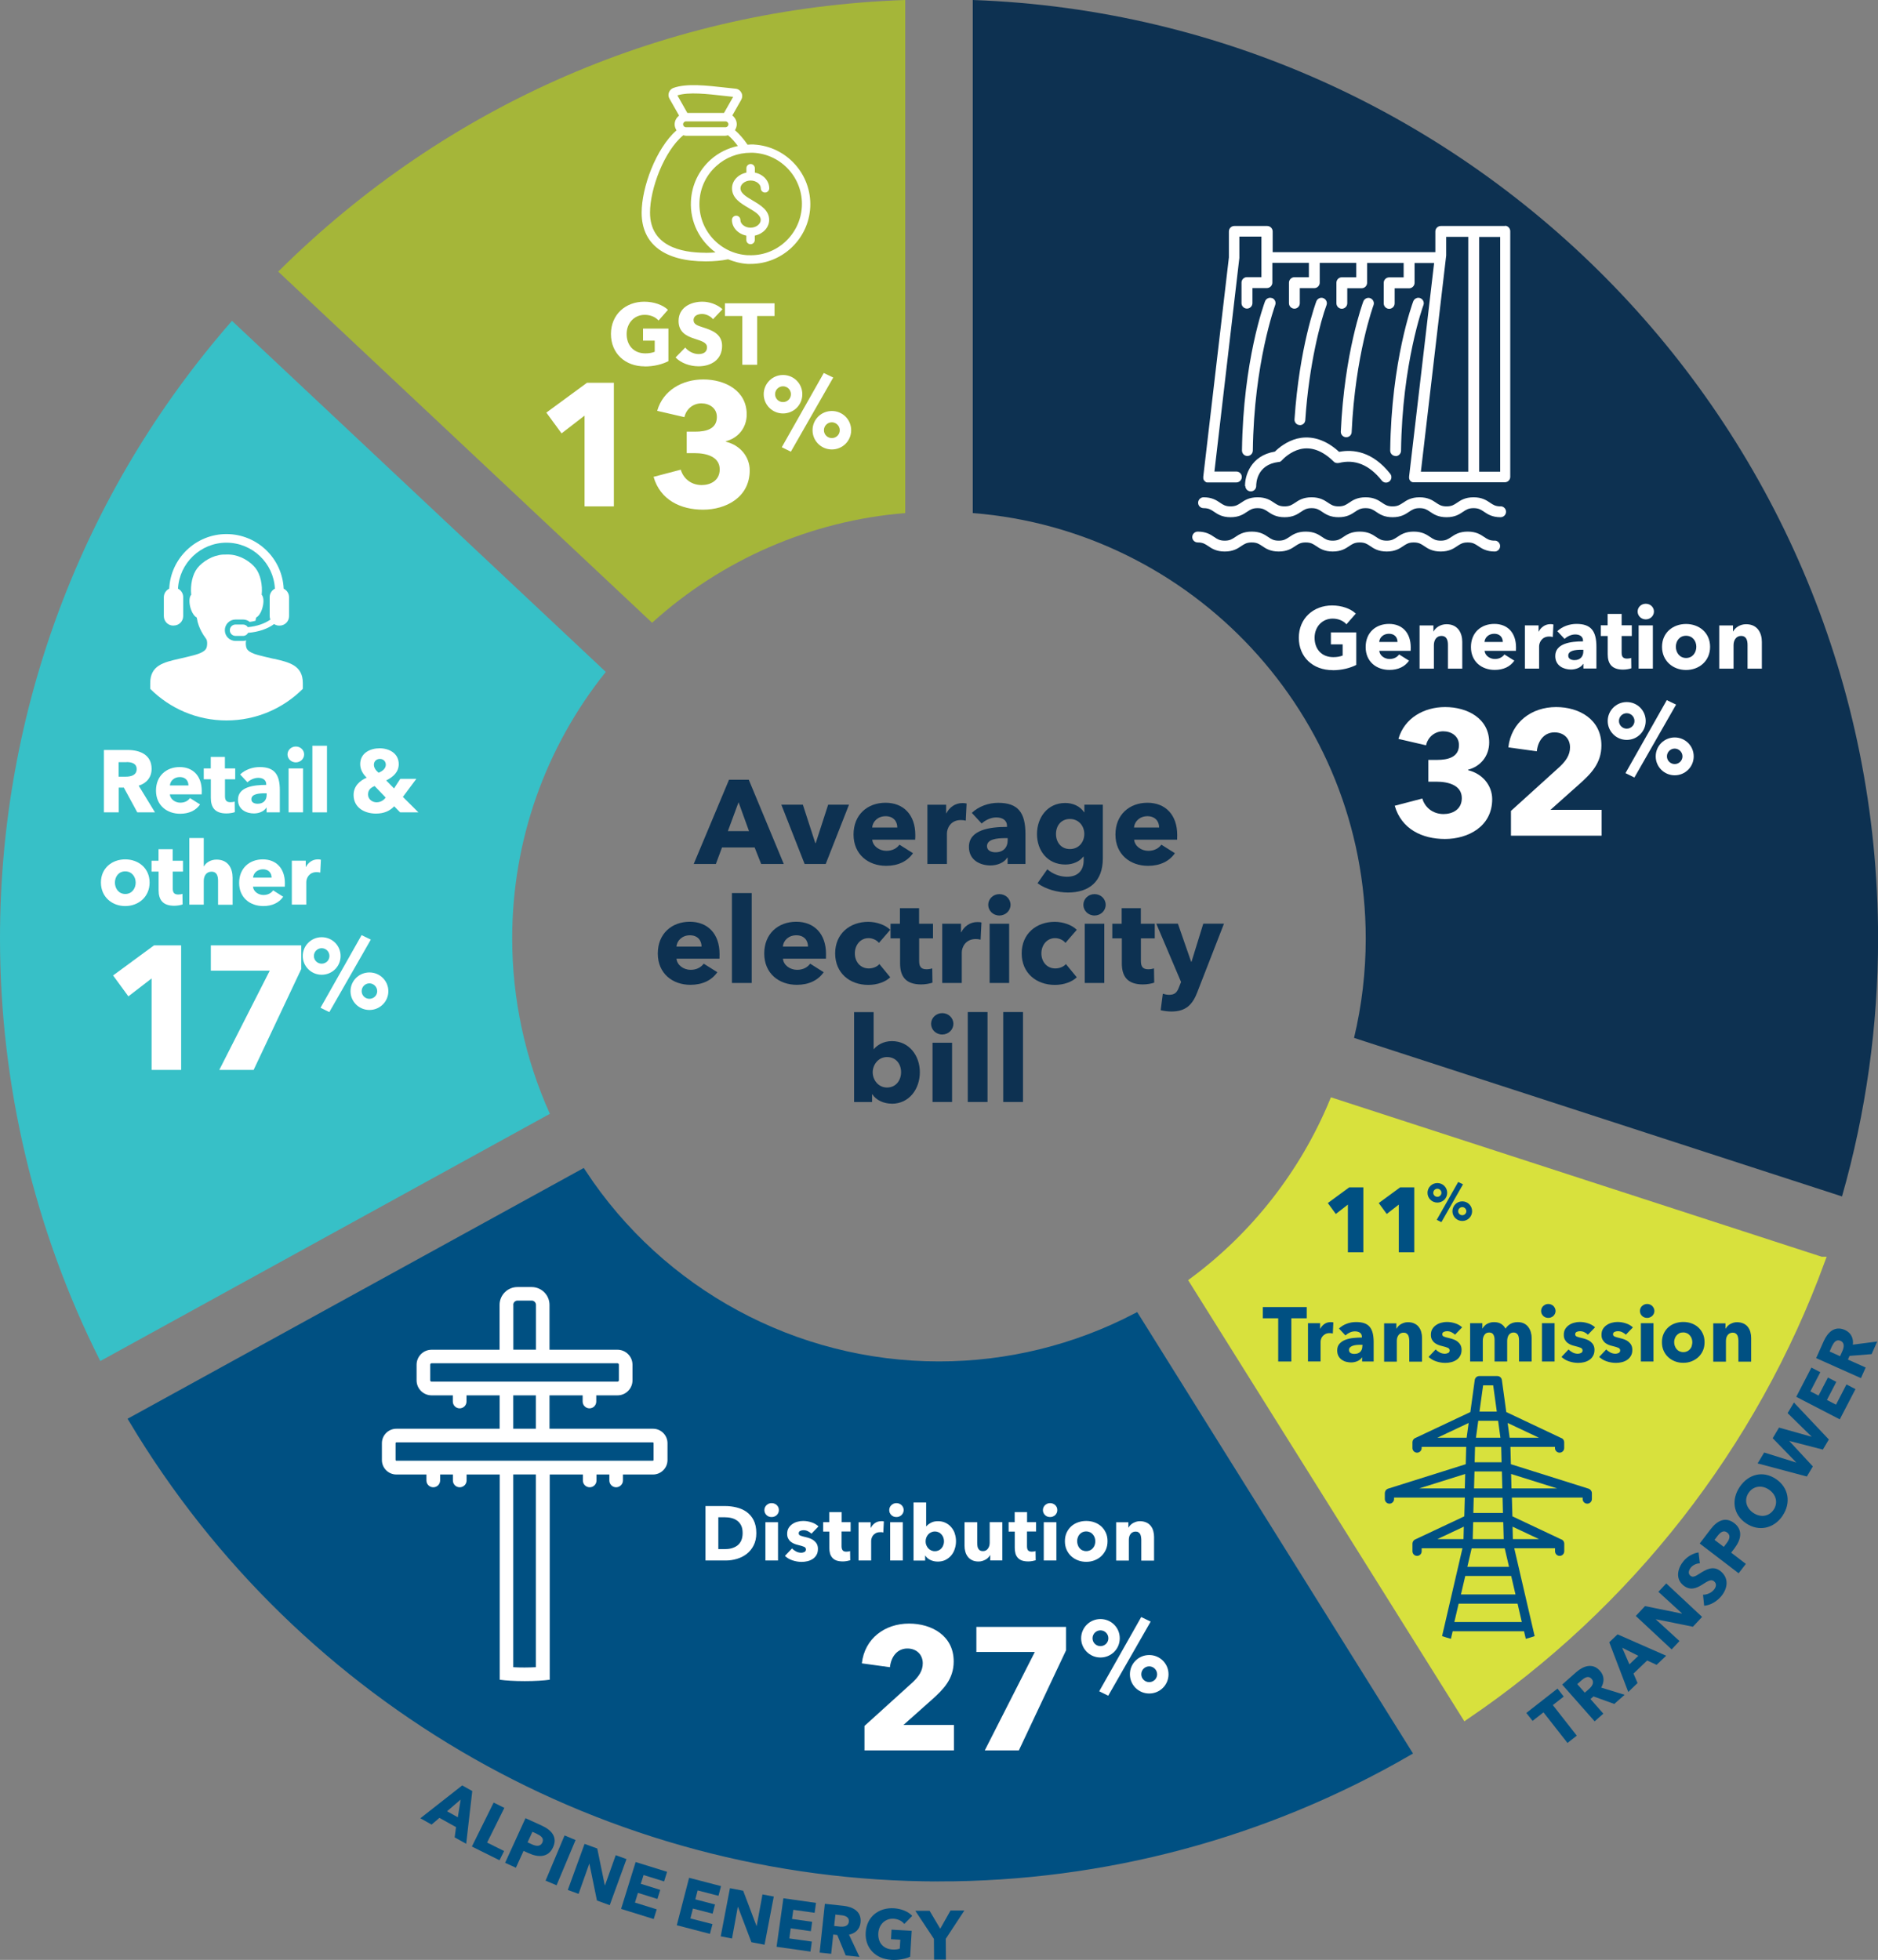<?xml version="1.0" encoding="UTF-8"?>
<svg id="Layer_2" data-name="Layer 2" xmlns="http://www.w3.org/2000/svg" viewBox="0 0 244.16 254.79">
  <rect x="0" y="0" width="244.16" height="254.79" fill="#808080" stroke="none"/>
  <defs>
    <style>
      .cls-1 {
        fill: #005082;
      }

      .cls-2 {
        fill: #a5b639;
      }

      .cls-3 {
        fill: #d8e13d;
      }

      .cls-4 {
        fill: #fff;
      }

      .cls-5 {
        stroke: #d8e13d;
      }

      .cls-5, .cls-6 {
        fill: none;
        stroke-miterlimit: 10;
      }

      .cls-6 {
        stroke: #005082;
      }

      .cls-7 {
        fill: #0d3151;
      }

      .cls-8 {
        fill: #37c0c7;
      }
    </style>
  </defs>
  <g id="Layer_1-2" data-name="Layer 1">
    <path class="cls-8" d="M0,122.01c0-29.68,10.68-58.03,30.16-80.3l48.6,45.64c-7.88,9.82-12.17,21.97-12.17,34.65,0,7.87,1.68,15.67,4.9,22.8l-58.45,32.14C4.5,159.99,0,141.09,0,122.01"/>
    <path class="cls-2" d="M84.78,80.96c9.08-8.24,20.71-13.28,32.91-14.26V0c-30.9,1.07-59.55,13.49-81.52,35.31l48.61,45.65Z"/>
    <path class="cls-7" d="M126.47,0v66.7c28.55,2.24,51.09,26.19,51.09,55.31,0,4.37-.51,8.69-1.52,12.92l46.04,14.96,17.4,5.65c3.11-10.9,4.69-22.16,4.69-33.53C244.16,56.16,191.76,2.32,126.47,0"/>
    <path class="cls-3" d="M236.76,163.88l-30.08-9.77-33.36-10.84c-3.84,9.23-10.13,17.3-18.18,23.28l35.39,56.52c21.24-14.41,37.46-35.18,46.24-59.19"/>
    <path class="cls-1" d="M122.08,244.09c21.46,0,42.43-5.62,60.93-16.3l-35.34-56.56c-7.88,4.1-16.64,6.26-25.59,6.26-18.75,0-36.14-9.47-46.35-24.99l-58.45,32.13c22.02,36.79,61.77,59.46,104.8,59.46"/>
    <path class="cls-7" d="M96.02,104.29l-1.39,3.76h2.75l-1.36-3.76ZM98.96,112.32l-.85-2.15h-4.24l-.8,2.15h-2.88l4.59-10.95h2.57l4.55,10.95h-2.94Z"/>
    <polygon class="cls-7" points="107.35 112.32 104.61 112.32 101.58 104.61 104.38 104.61 106 109.61 106.05 109.61 107.67 104.61 110.38 104.61 107.35 112.32"/>
    <path class="cls-7" d="M116.66,107.58c0-.8-.51-1.47-1.52-1.47s-1.68.68-1.75,1.47h3.26ZM118.98,109.16h-5.58c.08.85.93,1.45,1.84,1.45.8,0,1.36-.34,1.7-.8l1.76,1.11c-.73,1.05-1.93,1.64-3.49,1.64-2.32,0-4.24-1.47-4.24-4.07s1.83-4.13,4.16-4.13,3.87,1.56,3.87,4.19c0,.2,0,.42-.02.6"/>
    <path class="cls-7" d="M125.57,106.69c-.23-.06-.45-.08-.65-.08-1.36,0-1.81,1.11-1.81,1.75v3.96h-2.54v-7.7h2.44v1.11h.03c.39-.77,1.14-1.33,2.09-1.33.2,0,.42.02.54.06l-.11,2.23Z"/>
    <path class="cls-7" d="M131.01,108.96h-.32c-1.11,0-2.37.14-2.37,1.05,0,.59.59.79,1.1.79,1.02,0,1.59-.62,1.59-1.58v-.26ZM126.35,105.67c.9-.85,2.18-1.3,3.43-1.3,2.58,0,3.54,1.27,3.54,4.07v3.88h-2.32v-.82h-.05c-.39.64-1.27,1.01-2.18,1.01-1.22,0-2.8-.6-2.8-2.41,0-2.23,2.71-2.6,4.95-2.6v-.12c0-.76-.6-1.11-1.39-1.11-.73,0-1.44.36-1.9.79l-1.28-1.38Z"/>
    <path class="cls-7" d="M139.1,106.47c-1.15,0-1.81.88-1.81,1.95s.66,1.96,1.81,1.96,1.87-.91,1.87-1.96-.73-1.95-1.87-1.95M138.85,116.03c-1.35,0-2.92-.43-3.96-1.21l1.27-1.81c.74.65,1.69.97,2.55.97,1.48,0,2.18-.87,2.18-2.15v-.46h-.05c-.48.62-1.32,1.02-2.34,1.02-2.33,0-3.68-1.83-3.68-3.96s1.35-4.04,3.67-4.04c.96,0,1.92.39,2.46,1.21h.03v-.99h2.4v6.98c0,3.02-1.79,4.44-4.53,4.44"/>
    <path class="cls-7" d="M150.7,107.58c0-.8-.51-1.47-1.52-1.47s-1.68.68-1.75,1.47h3.26ZM153.03,109.16h-5.58c.08.85.93,1.45,1.84,1.45.8,0,1.36-.34,1.7-.8l1.76,1.11c-.73,1.05-1.93,1.64-3.49,1.64-2.32,0-4.24-1.47-4.24-4.07s1.83-4.13,4.16-4.13,3.87,1.56,3.87,4.19c0,.2,0,.42-.01.6"/>
    <path class="cls-7" d="M91.21,123.06c0-.81-.51-1.47-1.51-1.47s-1.69.68-1.75,1.47h3.26ZM93.53,124.63h-5.58c.08.85.93,1.45,1.84,1.45.8,0,1.36-.34,1.7-.8l1.77,1.11c-.73,1.05-1.93,1.64-3.5,1.64-2.32,0-4.24-1.47-4.24-4.07s1.83-4.13,4.16-4.13,3.87,1.56,3.87,4.19c0,.2,0,.42-.01.6"/>
    <rect class="cls-7" x="95.16" y="116.1" width="2.57" height="11.69"/>
    <path class="cls-7" d="M105.05,123.06c0-.81-.51-1.47-1.52-1.47s-1.69.68-1.75,1.47h3.26ZM107.37,124.63h-5.58c.07.85.93,1.45,1.84,1.45.8,0,1.36-.34,1.7-.8l1.76,1.11c-.73,1.05-1.93,1.64-3.49,1.64-2.32,0-4.24-1.47-4.24-4.07s1.83-4.13,4.16-4.13,3.87,1.56,3.87,4.19c0,.2,0,.42-.01.6"/>
    <path class="cls-7" d="M114.27,122.58c-.28-.37-.84-.62-1.35-.62-1.07,0-1.78.91-1.78,1.98s.7,1.96,1.81,1.96c.51,0,1.07-.2,1.38-.57l1.41,1.72c-.64.62-1.72.99-2.85.99-2.43,0-4.31-1.55-4.31-4.1s1.9-4.1,4.3-4.1c1.1,0,2.26.42,2.86,1.04l-1.47,1.7Z"/>
    <path class="cls-7" d="M119.5,121.99v2.94c0,.71.23,1.08.96,1.08.25,0,.56-.05.74-.12l.03,1.86c-.34.12-.93.23-1.47.23-2.06,0-2.74-1.1-2.74-2.74v-3.25h-1.24v-1.9h1.22v-2.03h2.49v2.03h1.81v1.9h-1.81Z"/>
    <path class="cls-7" d="M127.5,122.16c-.23-.06-.45-.08-.65-.08-1.36,0-1.81,1.11-1.81,1.75v3.96h-2.54v-7.7h2.44v1.11h.03c.39-.77,1.14-1.33,2.09-1.33.2,0,.42.01.54.06l-.11,2.23Z"/>
    <path class="cls-7" d="M128.66,120.09h2.54v7.7h-2.54v-7.7ZM129.93,119.02c-.82,0-1.45-.63-1.45-1.39s.63-1.39,1.45-1.39,1.45.62,1.45,1.39-.65,1.39-1.45,1.39"/>
    <path class="cls-7" d="M138.52,122.58c-.28-.37-.83-.62-1.35-.62-1.07,0-1.78.91-1.78,1.98s.7,1.96,1.81,1.96c.51,0,1.07-.2,1.38-.57l1.41,1.72c-.63.62-1.72.99-2.84.99-2.43,0-4.32-1.55-4.32-4.1s1.9-4.1,4.3-4.1c1.1,0,2.26.42,2.86,1.04l-1.47,1.7Z"/>
    <path class="cls-7" d="M141.03,120.09h2.54v7.7h-2.54v-7.7ZM142.3,119.02c-.82,0-1.45-.63-1.45-1.39s.63-1.39,1.45-1.39,1.45.62,1.45,1.39-.65,1.39-1.45,1.39"/>
    <path class="cls-7" d="M148.33,121.99v2.94c0,.71.23,1.08.96,1.08.25,0,.56-.05.74-.12l.03,1.86c-.34.12-.93.23-1.47.23-2.06,0-2.74-1.1-2.74-2.74v-3.25h-1.24v-1.9h1.22v-2.03h2.49v2.03h1.81v1.9h-1.81Z"/>
    <path class="cls-7" d="M155.68,128.95c-.62,1.61-1.45,2.55-3.39,2.55-.48,0-1.02-.08-1.39-.17l.28-2.14c.25.08.57.14.82.14.79,0,1.05-.37,1.3-1.04l.25-.63-3.22-7.58h2.81l1.72,4.95h.05l1.53-4.95h2.69l-3.45,8.86Z"/>
    <path class="cls-7" d="M115.32,137.42c-1.14,0-1.86,1.01-1.86,1.98s.71,1.98,1.86,1.98c1.21,0,1.83-.99,1.83-2s-.62-1.96-1.83-1.96M115.93,143.48c-1.02,0-2.03-.45-2.52-1.22h-.03v1.01h-2.34v-11.69h2.54v4.81h.03c.43-.51,1.22-1.04,2.35-1.04,2.24,0,3.63,1.89,3.63,4.04s-1.35,4.1-3.66,4.1"/>
    <path class="cls-7" d="M121.24,135.56h2.54v7.7h-2.54v-7.7ZM122.5,134.49c-.82,0-1.45-.63-1.45-1.39s.64-1.39,1.45-1.39,1.45.62,1.45,1.39-.65,1.39-1.45,1.39"/>
    <rect class="cls-7" x="125.82" y="131.57" width="2.57" height="11.69"/>
    <rect class="cls-7" x="130.43" y="131.57" width="2.57" height="11.69"/>
    <path class="cls-4" d="M83.82,47.63c-2.55,0-4.39-1.69-4.39-4.21s1.89-4.2,4.33-4.2c1.25,0,2.42.42,3.08,1.06l-1.22,1.39c-.37-.43-1.02-.74-1.8-.74-1.35,0-2.35,1.06-2.35,2.49s.87,2.52,2.44,2.52c.45,0,.87-.07,1.21-.21v-1.45h-1.52v-1.56h3.3v4.23c-.78.4-1.85.69-3.08.69"/>
    <path class="cls-4" d="M92.71,41.51c-.33-.42-.93-.69-1.42-.69s-1.12.17-1.12.8c0,.53.47.7,1.23.94,1.08.35,2.48.81,2.48,2.4,0,1.84-1.48,2.66-3.06,2.66-1.14,0-2.29-.42-2.99-1.15l1.26-1.29c.38.49,1.09.85,1.73.85.59,0,1.1-.23,1.1-.87,0-.61-.61-.8-1.66-1.14-1.02-.33-2.04-.85-2.04-2.29,0-1.77,1.6-2.51,3.09-2.51.9,0,1.92.34,2.62.98l-1.23,1.3Z"/>
    <polygon class="cls-4" points="98.44 41.08 98.44 47.42 96.51 47.42 96.51 41.08 94.25 41.08 94.25 39.43 100.7 39.43 100.7 41.08 98.44 41.08"/>
    <polygon class="cls-4" points="76 65.83 76 54.03 73.01 56.34 71.03 53.64 76.32 49.76 79.81 49.76 79.81 65.83 76 65.83"/>
    <path class="cls-4" d="M91.41,66.26c-2.93,0-5.58-1.27-6.44-4.27l3.54-.93c.3,1.07,1.27,2,2.72,2,1.09,0,2.34-.55,2.34-2.04,0-1.63-1.68-2.11-3.27-2.11h-1.02v-2.79h1.11c1.43,0,2.81-.36,2.81-1.91,0-1.16-.97-1.77-2.02-1.77s-1.95.7-2.2,1.79l-3.54-.82c.77-2.7,3.31-4.08,5.99-4.08,2.84,0,5.65,1.45,5.65,4.54,0,1.77-1.13,3.08-2.7,3.49v.07c1.82.43,3.09,1.93,3.09,3.72,0,3.52-3.11,5.11-6.06,5.11"/>
    <path class="cls-4" d="M108.15,54.9c-.57,0-1.03.46-1.03,1.03s.46,1.02,1.03,1.02,1.03-.45,1.03-1.02-.48-1.03-1.03-1.03M108.15,58.43c-1.39,0-2.51-1.11-2.51-2.5s1.12-2.5,2.51-2.5,2.51,1.11,2.51,2.5-1.12,2.5-2.51,2.5M102.82,58.72l-1.18-.58,5.46-9.65,1.23.59-5.51,9.64ZM101.8,50.22c-.57,0-1.03.46-1.03,1.03s.46,1.02,1.03,1.02,1.03-.45,1.03-1.02-.46-1.03-1.03-1.03M101.8,53.75c-1.39,0-2.51-1.12-2.51-2.5s1.12-2.5,2.51-2.5,2.51,1.1,2.51,2.5-1.12,2.5-2.51,2.5"/>
    <path class="cls-4" d="M112.39,227.56v-3.18l6.26-5.67c.79-.75,1.32-1.5,1.32-2.47,0-1.13-.8-1.93-2-1.93-1.27,0-2.11,1-2.27,2.43l-3.65-.5c.36-3.24,3-5.17,6.13-5.17,2.95,0,5.81,1.57,5.81,4.92,0,2.29-1.34,3.63-2.81,4.95l-3.72,3.31h6.56v3.31h-11.62Z"/>
    <polygon class="cls-4" points="132.46 227.56 128.03 227.56 134.54 214.76 126.94 214.76 126.94 211.5 138.6 211.5 138.6 214.54 132.46 227.56"/>
    <path class="cls-4" d="M149.41,216.63c-.57,0-1.03.46-1.03,1.03s.46,1.02,1.03,1.02,1.03-.45,1.03-1.02-.48-1.03-1.03-1.03M149.41,220.16c-1.39,0-2.51-1.11-2.51-2.5s1.12-2.5,2.51-2.5,2.51,1.11,2.51,2.5-1.12,2.5-2.51,2.5M144.09,220.45l-1.18-.58,5.46-9.65,1.23.59-5.52,9.64ZM143.07,211.95c-.57,0-1.03.46-1.03,1.03s.46,1.02,1.03,1.02,1.03-.45,1.03-1.02-.46-1.03-1.03-1.03M143.07,215.48c-1.39,0-2.51-1.12-2.51-2.5s1.12-2.5,2.51-2.5,2.51,1.1,2.51,2.5-1.12,2.5-2.51,2.5"/>
    <path class="cls-1" d="M189.65,208.48h7.65l.55,2.39h-8.77l.56-2.39ZM190.49,204.88h5.98l.56,2.4h-7.09l.56-2.4ZM186.87,200.09l3.44-1.62-.04,1.62h-3.4ZM184.5,193.5l5.99-1.88-.05,1.88h-5.94ZM186.87,186.91l4.07-1.92-.26,1.92h-3.81ZM191.32,201.29h4.31l.56,2.4h-5.42l.56-2.4ZM191.52,197.9l.05-.02h3.82l.05.02.06,2.19h-4.03l.06-2.19ZM191.61,194.7h3.74l.05,1.99h-3.85l.05-1.99ZM191.7,191.29h3.56l.06,2.21h-3.68l.06-2.21ZM191.78,188.11h3.39l.05,1.99h-3.5l.05-1.99ZM192.19,184.7h2.58l.3,2.21h-3.18l.3-2.21ZM192.82,180.1h1.31l.47,3.41h-2.25l.47-3.41ZM200.08,186.91h-3.81l-.26-1.92,4.07,1.92ZM202.45,193.5h-5.94l-.05-1.88,5.99,1.88ZM200.08,200.09h-3.39l-.04-1.62,3.44,1.62ZM198.14,212.07l.23.98c.39-.1.77-.22,1.15-.35l-2.65-11.42h5.3v.39c0,.33.27.6.6.6s.6-.27.6-.6v-.98s0-.02,0-.03c0-.05-.01-.1-.03-.15,0-.02-.01-.05-.02-.07-.03-.06-.06-.11-.11-.16,0,0,0-.01-.01-.02-.05-.05-.1-.09-.17-.12h-.02s-6.38-3.01-6.38-3.01l-.07-2.44h9.2v.19c0,.33.27.6.6.6s.6-.27.6-.6v-.79s0-.04-.01-.05c0-.05-.01-.09-.03-.13-.01-.03-.02-.06-.04-.08-.02-.04-.04-.07-.07-.1-.02-.02-.04-.05-.06-.07-.03-.03-.07-.05-.1-.07-.03-.02-.05-.03-.09-.05-.01,0-.02-.01-.03-.01l-10.1-3.18-.06-2.25h5.79v.15c0,.33.27.6.6.6s.6-.27.6-.6v-.74s0-.02,0-.03c0-.05-.01-.1-.03-.15,0-.02-.01-.05-.02-.07-.03-.06-.06-.11-.11-.16,0,0,0-.01-.01-.02-.05-.05-.1-.09-.17-.12h-.02s-7.17-3.39-7.17-3.39l-.57-4.16c-.04-.3-.29-.52-.59-.52h-2.35c-.3,0-.55.22-.59.52l-.57,4.16-7.17,3.38h0s-.02.01-.02.01c-.06.03-.12.07-.17.12,0,0,0,.01-.01.02-.05.05-.08.1-.11.16-.01.02-.01.04-.02.07-.01.05-.03.1-.03.15,0,.01,0,.02,0,.03v.74c0,.33.27.6.6.6s.6-.27.6-.6v-.15h5.79l-.06,2.25-10.1,3.18s-.02.01-.03.01c-.03.01-.06.03-.09.05-.04.02-.07.04-.1.07-.02.02-.04.04-.06.07-.03.03-.05.07-.07.1-.01.03-.02.06-.03.08-.02.04-.02.08-.03.13,0,.02-.01.04-.01.05v.79c0,.33.27.6.6.6s.6-.27.6-.6v-.19h9.2l-.07,2.44-6.38,3s0,0,0,0h-.02c-.06.04-.12.08-.17.13,0,0,0,.01-.01.02-.05.05-.08.1-.11.16-.01.02-.01.04-.02.07-.01.05-.03.1-.03.15,0,.01,0,.02,0,.03v.98c0,.33.27.6.6.6s.6-.27.6-.6v-.39h5.3l-2.65,11.42c.38.13.76.24,1.15.35l.23-.98h9.32Z"/>
    <path class="cls-4" d="M84.97,189.8c0,.06-.05.1-.1.1h-33.34c-.06,0-.1-.05-.1-.1v-2.19c0-.06.05-.1.1-.1h33.34c.06,0,.1.05.1.1v2.19ZM69.67,216.74c-.46.02-.95.04-1.47.04s-1.01-.01-1.47-.04v-25.06h2.94v25.06ZM66.73,181.4h2.94v4.34h-2.94v-4.34ZM55.93,179.44v-2.03c0-.1.08-.18.18-.18h24.17c.1,0,.18.08.18.18v2.03c0,.1-.08.18-.18.18h-24.17c-.1,0-.18-.08-.18-.18M66.73,169.63c0-.3.25-.55.55-.55h1.85c.3,0,.55.25.55.55v5.83h-2.94v-5.83ZM84.87,185.74h-13.43v-4.34h4.31v.8c0,.49.4.89.89.89s.88-.4.88-.89v-.8h2.76c1.08,0,1.95-.88,1.95-1.95v-2.03c0-1.08-.88-1.95-1.95-1.95h-8.84v-5.83c0-1.28-1.04-2.32-2.32-2.32h-1.85c-1.28,0-2.32,1.04-2.32,2.32v5.83h-8.84c-1.08,0-1.95.88-1.95,1.95v2.03c0,1.08.88,1.95,1.95,1.95h2.76v.8c0,.49.4.89.89.89s.89-.4.89-.89v-.8h4.31v4.34h-13.43c-1.03,0-1.88.84-1.88,1.88v2.19c0,1.03.84,1.88,1.88,1.88h3.91v.78c0,.49.4.88.89.88s.89-.4.89-.88v-.78h1.66v.78c0,.49.4.88.89.88s.89-.4.89-.88v-.78h4.31v24.91h0v1.77c.78.11,1.93.18,3.25.18s2.47-.07,3.25-.18v-1.77h0v-24.91h4.31v.78c0,.49.4.88.89.88s.88-.4.88-.88v-.78h1.67v.78c0,.49.4.88.88.88s.89-.4.89-.88v-.78h3.91c1.03,0,1.88-.84,1.88-1.88v-2.19c0-1.03-.84-1.88-1.88-1.88"/>
    <path class="cls-4" d="M97.26,33.18c-3.67-.18-6.51-3.32-6.32-6.99.09-1.78.86-3.41,2.19-4.61,1.23-1.12,2.81-1.72,4.46-1.72.11,0,.23,0,.34,0,3.67.18,6.51,3.32,6.32,6.99-.19,3.67-3.33,6.53-6.99,6.32M91.75,32.86c-3.3,0-7.24-.91-7.24-5.23,0-3.1,1.85-8.02,4.33-10.05.11.03.22.07.34.07h5.13c.12,0,.23-.04.34-.07.44.36.87.85,1.28,1.4-1.31.28-2.54.88-3.56,1.8-1.54,1.39-2.44,3.3-2.54,5.37-.14,2.71,1.15,5.17,3.2,6.66-.41.03-.84.06-1.29.06M94.31,12.48l1.01.11-1.19,2.09h-4.77l-1.29-2.28c1.48-.46,3.79-.2,6.24.08M88.81,16.16c0-.21.17-.38.38-.38h5.13c.21,0,.38.17.38.38s-.17.38-.38.38h-5.13c-.21,0-.38-.17-.38-.38M97.98,18.78c-.27-.01-.52.02-.79.03-.52-.77-1.07-1.38-1.64-1.89.14-.23.24-.48.24-.76,0-.47-.24-.88-.58-1.15l1.16-2.04c.16-.29.17-.63.02-.92-.15-.29-.43-.49-.76-.52l-1.2-.13c-2.66-.3-5.17-.58-6.88.03-.27.1-.48.31-.58.58-.1.27-.08.57.07.82l1.25,2.2c-.35.27-.58.67-.58,1.15,0,.28.1.53.24.76-2.68,2.38-4.53,7.43-4.53,10.71,0,4.08,2.96,6.33,8.33,6.33,1.06,0,2.04-.09,2.91-.27.79.32,1.64.55,2.54.6.13,0,.26,0,.39,0,4.1,0,7.54-3.23,7.75-7.38.21-4.27-3.09-7.92-7.36-8.14"/>
    <path class="cls-4" d="M97.59,23.47c.71,0,1.32.46,1.32,1.01,0,.3.25.55.55.55s.55-.25.55-.55c0-.99-.8-1.83-1.87-2.04v-.57c0-.3-.25-.55-.55-.55s-.55.25-.55.55v.57c-1.07.22-1.87,1.05-1.87,2.04,0,1.29,1.14,1.96,2.15,2.55.95.56,1.58.97,1.58,1.56,0,.55-.6,1.01-1.32,1.01s-1.32-.46-1.32-1.01c0-.3-.25-.55-.55-.55s-.55.25-.55.55c0,.99.8,1.83,1.87,2.04v.57c0,.3.25.55.55.55s.55-.25.55-.55v-.57c1.07-.22,1.87-1.05,1.87-2.04,0-1.26-1.13-1.92-2.12-2.51-.97-.57-1.61-.99-1.61-1.6,0-.54.6-1.01,1.32-1.01"/>
    <path class="cls-4" d="M173.25,87.12c-2.55,0-4.39-1.69-4.39-4.21s1.9-4.2,4.33-4.2c1.25,0,2.42.42,3.08,1.06l-1.22,1.39c-.37-.43-1.02-.74-1.79-.74-1.35,0-2.35,1.06-2.35,2.49s.87,2.52,2.44,2.52c.45,0,.87-.07,1.21-.21v-1.45h-1.53v-1.56h3.3v4.23c-.78.4-1.85.69-3.08.69"/>
    <path class="cls-4" d="M181.69,83.46c0-.59-.37-1.07-1.11-1.07s-1.23.5-1.27,1.07h2.38ZM183.39,84.61h-4.07c.06.62.68,1.06,1.34,1.06.59,0,.99-.25,1.24-.59l1.29.81c-.53.77-1.41,1.2-2.55,1.2-1.69,0-3.09-1.07-3.09-2.97s1.33-3.01,3.04-3.01,2.82,1.14,2.82,3.06c0,.15,0,.3-.01.44"/>
    <path class="cls-4" d="M188.25,86.92v-3.07c0-.62-.17-1.18-.84-1.18s-.99.56-.99,1.21v3.05h-1.86v-5.62h1.8v.78h.02c.26-.5.9-.94,1.68-.94,1.51,0,2.05,1.17,2.05,2.3v3.48h-1.86Z"/>
    <path class="cls-4" d="M195.38,83.46c0-.59-.37-1.07-1.11-1.07s-1.23.5-1.27,1.07h2.38ZM197.08,84.61h-4.07c.06.62.68,1.06,1.34,1.06.59,0,.99-.25,1.24-.59l1.29.81c-.53.77-1.41,1.2-2.55,1.2-1.69,0-3.09-1.07-3.09-2.97s1.33-3.01,3.04-3.01,2.82,1.14,2.82,3.06c0,.15,0,.3-.01.44"/>
    <path class="cls-4" d="M201.89,82.81c-.17-.04-.33-.06-.47-.06-.99,0-1.32.81-1.32,1.28v2.89h-1.85v-5.62h1.78v.81h.02c.28-.56.84-.97,1.52-.97.15,0,.3.01.39.05l-.08,1.62Z"/>
    <path class="cls-4" d="M205.86,84.47h-.24c-.81,0-1.73.1-1.73.77,0,.43.43.58.8.58.74,0,1.16-.45,1.16-1.15v-.19ZM202.46,82.06c.65-.62,1.59-.95,2.5-.95,1.89,0,2.59.93,2.59,2.97v2.83h-1.69v-.6h-.03c-.28.46-.93.73-1.59.73-.89,0-2.04-.44-2.04-1.76,0-1.62,1.98-1.9,3.61-1.9v-.09c0-.55-.44-.81-1.01-.81-.53,0-1.05.26-1.39.58l-.94-1Z"/>
    <path class="cls-4" d="M210.83,82.68v2.15c0,.52.17.79.7.79.18,0,.41-.03.54-.09l.02,1.35c-.25.09-.68.17-1.07.17-1.5,0-2-.8-2-2v-2.37h-.9v-1.39h.89v-1.48h1.82v1.48h1.32v1.39h-1.32Z"/>
    <path class="cls-4" d="M213.04,81.3h1.85v5.62h-1.85v-5.62ZM213.97,80.52c-.6,0-1.06-.46-1.06-1.02s.46-1.01,1.06-1.01,1.06.45,1.06,1.01-.47,1.02-1.06,1.02"/>
    <path class="cls-4" d="M219.2,82.65c-.87,0-1.32.71-1.32,1.43s.46,1.46,1.33,1.46,1.33-.73,1.33-1.46-.47-1.43-1.34-1.43M219.2,87.1c-1.69,0-3.12-1.17-3.12-3.01s1.42-2.97,3.12-2.97,3.13,1.13,3.13,2.97-1.42,3.01-3.13,3.01"/>
    <path class="cls-4" d="M227.2,86.92v-3.07c0-.62-.17-1.18-.83-1.18s-.99.56-.99,1.21v3.05h-1.86v-5.62h1.79v.78h.02c.26-.5.9-.94,1.68-.94,1.51,0,2.05,1.17,2.05,2.3v3.48h-1.86Z"/>
    <path class="cls-4" d="M195.04,61.32h-2.73v-27.83s0,0,0,0v-2.69h2.73v30.53ZM190.89,30.79v30.53h-6.16l3.29-28.11s0,0,0-.01c0-.03,0-.06,0-.09v-2.32h2.87ZM195.74,29.38h-8.42c-.39,0-.71.32-.71.71v2.69h-21.15v-2.69c0-.39-.32-.71-.71-.71h-4.28c-.39,0-.7.32-.7.71v3.37l-3.33,28.49h0s0,.02,0,.02c0,.02,0,.04,0,.06h0s0,.05,0,.07c0,0,0,0,0,.01,0,.02,0,.04,0,.06,0,0,0,.01,0,.02,0,.02,0,.03.01.05,0,0,0,.01,0,.02,0,.01.01.03.01.04,0,0,0,.02.01.02,0,.01.01.02.02.04,0,0,0,.02.01.03,0,.01.01.02.02.03,0,0,.01.02.02.03,0,0,.01.02.02.03,0,0,.01.01.02.02,0,0,.02.02.03.03,0,0,.01.01.02.02,0,0,.02.02.03.03,0,0,.02.01.02.02.01,0,.02.02.03.02,0,0,.02,0,.02.02.01,0,.02.01.03.02,0,0,.02.01.03.02.01,0,.02,0,.03.01.01,0,.03.01.04.02,0,0,.02,0,.03,0,.01,0,.03,0,.05.01,0,0,.01,0,.02,0,.02,0,.04,0,.05,0,0,0,0,0,.01,0h0s.05,0,.08,0h3.64c.39,0,.71-.32.71-.71s-.32-.71-.71-.71h-2.85l3.24-27.76s0-.07,0-.1v-2.68h2.87v5.27h-1.88c-.39,0-.71.32-.71.71v2.67c0,.39.32.71.71.71s.71-.32.71-.71v-1.96h1.88c.39,0,.71-.32.71-.71v-2.57h4.75v1.87h-1.88c-.39,0-.71.32-.71.71v2.67c0,.39.32.71.71.71s.7-.32.7-.71v-1.96h1.88c.39,0,.71-.32.71-.71v-2.57h4.75v1.87h-1.88c-.39,0-.7.32-.7.71v2.67c0,.39.32.71.7.71s.71-.32.71-.71v-1.96h1.88c.39,0,.7-.32.7-.71v-2.57h4.75v1.87h-1.88c-.39,0-.71.32-.71.71v2.67c0,.39.32.71.71.71s.71-.32.71-.71v-1.96h1.88c.39,0,.71-.32.71-.71v-2.57h2.54l-3.25,27.75s0,.05,0,.08h0s0,.04,0,.06c0,0,0,0,0,.01,0,.02,0,.04,0,.06,0,0,0,0,0,.01,0,.02,0,.04.01.05,0,0,0,0,0,.01,0,.02.01.04.02.05,0,0,0,0,0,.01,0,.02.01.03.02.05,0,0,0,0,0,.01,0,.01.02.03.02.04,0,0,0,.01.01.02,0,.01.02.02.03.04,0,0,0,.01.01.02,0,.01.02.02.02.03,0,0,.01.02.02.02,0,0,.02.01.02.02,0,0,.02.02.03.02,0,0,.01.01.02.02.01,0,.02.02.03.03,0,0,.01,0,.02.01.01,0,.02.02.04.02,0,0,.01,0,.02.01.01,0,.03.01.04.02,0,0,.01,0,.02,0,.01,0,.03.01.04.02,0,0,.01,0,.02,0,.02,0,.03,0,.05.01,0,0,.01,0,.02,0,.02,0,.03,0,.05,0,0,0,0,0,0,0,0,0,.02,0,.02,0,.02,0,.04,0,.05,0,0,0,0,0,0,0h11.8c.39,0,.7-.32.7-.7v-31.94c0-.39-.32-.71-.7-.71"/>
    <path class="cls-4" d="M165.38,38.76c-.37-.14-.77.05-.91.41-.12.31-2.85,7.73-3,19.4,0,.39.31.71.7.71h0c.39,0,.7-.31.71-.7.15-11.41,2.89-18.85,2.91-18.93.14-.36-.05-.77-.41-.91"/>
    <path class="cls-4" d="M169,55.27c.37,0,.68-.28.7-.66.49-7.3,2.02-12.97,2.76-14.94.14-.36-.05-.77-.41-.91-.36-.14-.77.05-.91.41-.09.24-2.21,5.99-2.84,15.34-.03.39.27.73.66.75.02,0,.03,0,.05,0"/>
    <path class="cls-4" d="M175.03,56.84c.38,0,.69-.29.7-.67.46-10.02,2.82-16.43,2.84-16.49.14-.36-.05-.77-.41-.91-.36-.14-.77.05-.91.41-.1.27-2.46,6.66-2.93,16.92-.02.39.28.72.67.74.01,0,.02,0,.03,0"/>
    <path class="cls-4" d="M181.44,59.3h0c.39,0,.7-.31.71-.7.15-11.41,2.88-18.85,2.91-18.93.14-.36-.05-.77-.41-.91-.36-.14-.77.05-.91.41-.12.31-2.85,7.73-3,19.4,0,.39.31.71.7.71"/>
    <path class="cls-4" d="M161.91,63.2c.01.38.32.68.7.68h.02c.39,0,.7-.33.69-.72,0-.28.04-2.75,2.9-3.1.01,0,.02,0,.03,0,.01,0,.02,0,.03,0,.02,0,.03,0,.05-.01,0,0,.01,0,.02,0,.02,0,.04-.01.06-.02,0,0,0,0,0,0,.07-.03.13-.07.18-.12,0,0,.01-.01.01-.01.01-.01.02-.02.04-.04,0,0,0,0,0,0,.24-.26,1.12-1.14,2.37-1.46,1.46-.36,2.94.18,4.4,1.62,0,0,0,0,0,0,.03.03.06.06.1.08,0,0,0,0,.01.01.03.02.07.04.11.05,0,0,.01,0,.02,0,.04.01.08.02.11.03,0,0,0,0,.01,0,.04,0,.08.01.12.01,0,0,0,0,0,0s0,0,0,0c.04,0,.08,0,.12-.01,0,0,.01,0,.02,0,0,0,.02,0,.03,0,2.09-.53,3.97.24,5.58,2.28.14.18.35.27.55.27.15,0,.31-.05.44-.15.3-.24.36-.68.12-.99-2.31-2.93-4.83-3.21-6.65-2.86-2.18-1.99-4.15-2.04-5.46-1.72-1.39.36-2.39,1.2-2.89,1.69-3.15.52-3.92,3.15-3.88,4.5"/>
    <path class="cls-4" d="M195.09,65.83c-.66,0-.96-.2-1.36-.47-.47-.32-1.06-.71-2.15-.71s-1.68.39-2.15.71c-.4.27-.7.47-1.36.47s-.96-.2-1.36-.47c-.47-.32-1.06-.71-2.15-.71s-1.68.39-2.15.71c-.41.27-.7.47-1.36.47s-.96-.2-1.36-.47c-.47-.32-1.06-.71-2.15-.71s-1.68.39-2.15.71c-.4.27-.7.47-1.36.47s-.95-.2-1.36-.47c-.47-.32-1.06-.71-2.15-.71s-1.68.39-2.15.71c-.41.27-.7.47-1.36.47s-.96-.2-1.36-.47c-.47-.32-1.05-.71-2.15-.71s-1.68.39-2.15.71c-.41.27-.7.47-1.36.47s-.96-.2-1.36-.47c-.47-.32-1.05-.71-2.15-.71-.39,0-.71.32-.71.71s.32.7.71.7c.66,0,.96.2,1.36.47.47.32,1.05.71,2.15.71s1.68-.39,2.15-.71c.41-.27.7-.47,1.36-.47s.96.2,1.36.47c.47.32,1.05.71,2.15.71s1.68-.39,2.15-.71c.41-.27.7-.47,1.36-.47s.96.2,1.36.47c.47.32,1.06.71,2.15.71s1.68-.39,2.15-.71c.41-.27.7-.47,1.36-.47s.96.2,1.36.47c.47.32,1.05.71,2.15.71s1.68-.39,2.15-.71c.41-.27.7-.47,1.36-.47s.96.2,1.36.47c.47.32,1.05.71,2.15.71s1.68-.39,2.15-.71c.41-.27.7-.47,1.36-.47s.96.2,1.36.47c.47.32,1.06.71,2.15.71.39,0,.71-.32.71-.71s-.32-.71-.71-.71"/>
    <path class="cls-4" d="M194.33,70.29c-.66,0-.96-.2-1.36-.47-.47-.32-1.06-.71-2.15-.71s-1.68.39-2.15.71c-.41.27-.7.47-1.36.47s-.96-.2-1.36-.47c-.47-.32-1.06-.71-2.15-.71s-1.68.39-2.15.71c-.41.27-.7.47-1.36.47s-.96-.2-1.36-.47c-.47-.32-1.06-.71-2.15-.71s-1.68.39-2.15.71c-.4.27-.7.47-1.36.47s-.96-.2-1.36-.47c-.47-.32-1.06-.71-2.15-.71s-1.68.39-2.15.71c-.41.27-.7.47-1.36.47s-.96-.2-1.36-.47c-.47-.32-1.05-.71-2.15-.71s-1.68.39-2.15.71c-.41.27-.7.47-1.36.47s-.96-.2-1.36-.47c-.47-.32-1.05-.71-2.15-.71-.39,0-.71.32-.71.71s.32.7.71.7c.66,0,.96.2,1.36.47.47.32,1.05.71,2.15.71s1.68-.39,2.15-.71c.41-.27.7-.47,1.36-.47s.96.2,1.36.47c.47.32,1.05.71,2.15.71s1.68-.39,2.15-.71c.41-.27.7-.47,1.36-.47s.96.2,1.36.47c.47.32,1.06.71,2.15.71s1.68-.39,2.15-.71c.41-.27.7-.47,1.36-.47s.96.2,1.36.47c.47.32,1.05.71,2.15.71s1.68-.39,2.15-.71c.41-.27.7-.47,1.36-.47s.96.2,1.36.47c.47.32,1.05.71,2.15.71s1.68-.39,2.15-.71c.41-.27.7-.47,1.36-.47s.96.2,1.36.47c.47.32,1.06.71,2.15.71.39,0,.7-.32.7-.71s-.32-.71-.7-.71"/>
    <path class="cls-1" d="M227.67,177v-3.08c0-.25-.03-.49-.1-.74-.06-.25-.17-.46-.31-.65-.14-.19-.33-.35-.57-.46s-.52-.18-.85-.18c-.17,0-.34.02-.49.07-.15.05-.29.11-.42.18-.13.07-.24.16-.34.27-.1.1-.18.21-.24.32h-.02v-.69h-1.59v4.98h1.65v-2.7c0-.14.02-.27.05-.4.04-.13.09-.24.17-.35s.17-.18.27-.23c.11-.06.24-.09.39-.09s.27.03.36.09c.1.06.17.13.23.23.05.1.09.21.11.33.02.13.04.26.04.4v2.72h1.65ZM219.96,174.96c-.05.15-.12.29-.23.42-.1.12-.22.22-.37.29s-.32.11-.51.11-.36-.04-.51-.11-.27-.17-.37-.29c-.1-.12-.18-.26-.23-.42-.05-.15-.08-.31-.08-.47s.02-.32.08-.47c.05-.15.12-.29.22-.4.1-.12.22-.21.36-.29s.32-.11.51-.11.36.04.51.11c.15.07.27.17.37.29.1.12.18.25.23.4.05.15.08.31.08.47s-.03.32-.08.47M221.39,173.39c-.15-.33-.35-.6-.6-.83-.25-.23-.55-.4-.88-.52-.33-.12-.69-.18-1.07-.18s-.73.06-1.07.18c-.34.12-.63.29-.88.52-.25.23-.45.5-.6.83s-.22.69-.22,1.1.07.77.22,1.11c.15.33.35.61.6.84.25.23.54.41.88.54.34.13.69.19,1.07.19s.74-.06,1.07-.19c.33-.13.63-.31.88-.54.25-.23.45-.51.6-.84.15-.33.22-.7.22-1.11s-.07-.77-.22-1.1M214.97,172.02h-1.64v4.98h1.64v-4.98ZM215.01,170.07c-.05-.11-.12-.2-.2-.29-.08-.08-.18-.14-.3-.19-.12-.05-.24-.07-.36-.07s-.26.02-.37.07c-.11.05-.21.12-.3.2s-.15.17-.2.29c-.05.11-.07.23-.07.35,0,.25.09.46.27.64s.4.26.67.26c.13,0,.25-.02.36-.07s.22-.11.3-.19c.08-.08.15-.17.2-.28.05-.11.08-.23.08-.36s-.03-.24-.08-.36M212.29,172.56c-.25-.23-.55-.41-.91-.52-.36-.12-.72-.18-1.09-.18-.24,0-.48.03-.73.1-.24.06-.46.16-.67.3s-.36.3-.49.51c-.13.21-.19.46-.19.77,0,.23.04.43.13.6.09.17.2.31.33.42.14.11.29.2.46.27.17.07.35.12.52.16.34.08.59.16.75.23s.24.19.24.34-.07.27-.2.33c-.13.06-.26.1-.39.1-.24,0-.47-.05-.68-.16-.21-.11-.39-.24-.54-.4l-.92.97c.26.25.58.45.98.58.39.13.79.2,1.2.2.25,0,.51-.03.76-.09.25-.06.48-.16.68-.29.2-.13.37-.31.5-.53.13-.22.19-.48.19-.79,0-.24-.05-.45-.14-.62-.09-.17-.22-.32-.37-.44-.15-.12-.33-.22-.52-.29s-.38-.13-.57-.17c-.32-.07-.55-.14-.69-.2-.14-.06-.22-.16-.22-.3,0-.15.07-.25.2-.31.13-.06.27-.09.43-.09.2,0,.39.04.57.13.18.09.34.19.47.32l.9-.93ZM207.38,172.56c-.25-.23-.55-.41-.9-.52-.36-.12-.72-.18-1.1-.18-.24,0-.48.03-.72.1-.24.06-.47.16-.67.3-.2.13-.36.3-.49.51-.13.21-.19.46-.19.77,0,.23.04.43.13.6.09.17.2.31.34.42.14.11.29.2.46.27.17.07.35.12.52.16.34.08.59.16.75.23s.24.19.24.34-.07.27-.2.33c-.13.06-.26.1-.4.1-.24,0-.47-.05-.68-.16-.21-.11-.39-.24-.54-.4l-.92.97c.26.25.58.45.98.58.39.13.79.2,1.19.2.25,0,.51-.03.76-.09.25-.06.48-.16.68-.29.2-.13.37-.31.49-.53.13-.22.19-.48.19-.79,0-.24-.05-.45-.14-.62-.09-.17-.22-.32-.37-.44-.15-.12-.33-.22-.52-.29s-.38-.13-.57-.17c-.32-.07-.55-.14-.7-.2-.14-.06-.21-.16-.21-.3,0-.15.07-.25.19-.31.13-.06.27-.09.43-.09.2,0,.39.04.57.13.18.09.34.19.47.32l.9-.93ZM202.11,172.02h-1.64v4.98h1.64v-4.98ZM202.16,170.07c-.05-.11-.12-.2-.2-.29-.08-.08-.18-.14-.3-.19-.12-.05-.24-.07-.36-.07-.13,0-.26.02-.37.07-.11.05-.21.12-.3.2-.09.08-.15.17-.2.29-.05.11-.07.23-.07.35,0,.25.09.46.27.64s.4.26.67.26c.13,0,.25-.02.36-.07.12-.05.22-.11.3-.19.08-.08.15-.17.2-.28.05-.11.08-.23.08-.36s-.03-.24-.08-.36M199.13,177v-3.08c0-.23-.03-.47-.1-.71-.06-.24-.17-.46-.31-.66-.14-.2-.32-.36-.55-.48-.23-.12-.51-.19-.85-.19-.37,0-.69.08-.95.23-.26.15-.47.36-.64.62-.14-.27-.33-.48-.58-.63-.25-.15-.55-.22-.92-.22-.19,0-.36.02-.51.07-.16.05-.3.11-.43.18-.13.08-.23.17-.32.27s-.17.2-.23.31h-.02v-.69h-1.59v4.98h1.65v-2.7c0-.3.07-.55.21-.76.14-.21.35-.31.61-.31.25,0,.43.08.54.25.11.17.17.39.17.68v2.84h1.64v-2.69c0-.14.02-.27.05-.4.03-.13.08-.24.15-.35s.16-.18.26-.24c.1-.06.23-.09.37-.09s.26.03.35.09c.09.06.16.13.22.22.05.09.09.21.11.34.02.13.03.26.03.4v2.72h1.64ZM190.1,172.56c-.25-.23-.55-.41-.9-.52-.36-.12-.72-.18-1.1-.18-.24,0-.48.03-.72.1-.24.06-.47.16-.67.3-.2.13-.36.3-.49.51-.13.21-.19.46-.19.77,0,.23.04.43.13.6.09.17.2.31.34.42.14.11.29.2.46.27.17.07.35.12.52.16.34.08.59.16.75.23s.24.19.24.34-.07.27-.2.33c-.13.06-.26.1-.4.1-.24,0-.47-.05-.68-.16-.21-.11-.39-.24-.54-.4l-.92.97c.26.25.58.45.98.58.39.13.79.2,1.19.2.25,0,.51-.03.76-.09.25-.06.48-.16.68-.29.2-.13.37-.31.49-.53.13-.22.19-.48.19-.79,0-.24-.05-.45-.14-.62-.09-.17-.22-.32-.37-.44-.15-.12-.33-.22-.52-.29s-.38-.13-.57-.17c-.32-.07-.55-.14-.7-.2-.14-.06-.21-.16-.21-.3,0-.15.07-.25.2-.31.13-.06.27-.09.42-.09.2,0,.39.04.57.13s.34.19.47.32l.9-.93ZM184.88,177v-3.08c0-.25-.03-.49-.1-.74-.06-.25-.17-.46-.31-.65-.14-.19-.33-.35-.57-.46-.23-.12-.52-.18-.85-.18-.17,0-.34.02-.49.07-.15.05-.3.11-.42.18-.13.07-.24.16-.34.27-.1.1-.18.21-.24.32h-.02v-.69h-1.59v4.98h1.65v-2.7c0-.14.02-.27.05-.4.04-.13.09-.24.17-.35.07-.1.16-.18.27-.23.11-.06.24-.09.39-.09s.27.03.36.09c.1.06.17.13.23.23.05.1.09.21.11.33.02.13.04.26.04.4v2.72h1.65ZM174.94,173.59c.15-.14.34-.26.55-.36.22-.1.44-.15.67-.15.25,0,.47.06.64.17.17.12.26.3.26.55v.08c-.36,0-.73.02-1.11.06-.38.04-.73.12-1.04.24s-.56.29-.76.51c-.2.22-.3.51-.3.87,0,.29.06.54.17.74.11.2.26.36.43.48.18.12.37.21.58.26.21.05.42.08.62.08.3,0,.58-.06.83-.17.26-.11.45-.27.58-.48h.03v.53h1.5v-2.51c0-.45-.04-.85-.12-1.17-.08-.33-.21-.6-.39-.82-.18-.22-.42-.38-.71-.48s-.64-.15-1.07-.15-.8.07-1.19.21c-.39.14-.73.35-1.03.63l.83.89ZM177.12,175c0,.31-.09.56-.27.74-.18.18-.43.27-.76.27-.08,0-.16,0-.25-.02-.09-.02-.16-.05-.23-.08-.07-.04-.12-.09-.16-.16-.04-.07-.07-.15-.07-.24,0-.15.05-.26.14-.35.09-.09.21-.16.36-.21.14-.05.31-.08.49-.1.18-.02.36-.02.55-.02h.21v.17ZM173.35,171.92s-.09-.02-.15-.03c-.06,0-.13-.01-.2-.01-.31,0-.58.08-.81.24-.23.16-.41.37-.54.62h-.02v-.72h-1.58v4.97h1.64v-2.55c0-.1.02-.22.06-.35s.1-.26.2-.37c.09-.11.21-.21.36-.29.15-.08.33-.12.55-.12.07,0,.14,0,.21.01s.14.02.21.04l.07-1.45ZM169.89,171.38v-1.46h-5.71v1.46h2v5.62h1.71v-5.62h2Z"/>
    <path class="cls-4" d="M150.04,202.87v-3.08c0-.25-.03-.49-.1-.74-.06-.25-.17-.46-.31-.65s-.33-.35-.57-.46-.52-.18-.85-.18c-.17,0-.34.02-.49.07-.15.05-.3.11-.42.18-.13.07-.24.16-.34.26-.1.1-.18.21-.24.32h-.02v-.69h-1.59v4.98h1.65v-2.7c0-.14.02-.27.05-.4s.09-.24.17-.35.16-.18.27-.23c.11-.06.24-.09.39-.09s.27.03.36.09c.1.06.17.13.23.23.05.1.09.21.11.34.02.13.04.26.04.4v2.72h1.65ZM142.33,200.83c-.05.15-.12.29-.23.42-.1.12-.22.22-.37.29-.15.07-.32.11-.51.11s-.36-.04-.51-.11c-.15-.07-.27-.17-.37-.29-.1-.12-.17-.26-.22-.42-.05-.15-.08-.31-.08-.47s.02-.32.08-.47c.05-.15.12-.29.22-.4.1-.12.22-.21.36-.29.15-.07.32-.11.51-.11s.36.04.51.11.27.17.37.29c.1.12.18.25.23.4.05.15.08.31.08.47s-.02.32-.07.47M143.77,199.26c-.15-.33-.35-.6-.6-.83s-.55-.4-.88-.52c-.33-.12-.69-.18-1.07-.18s-.73.06-1.07.18c-.34.12-.63.29-.88.52s-.45.5-.6.83c-.15.33-.22.69-.22,1.1s.07.77.22,1.11c.15.33.35.61.6.84s.54.41.88.54c.34.13.69.19,1.07.19s.74-.06,1.07-.19c.33-.13.63-.3.88-.54s.45-.51.6-.84c.15-.33.22-.7.22-1.11s-.07-.77-.22-1.1M137.34,197.89h-1.64v4.98h1.64v-4.98ZM137.39,195.95c-.05-.11-.12-.2-.2-.28-.08-.08-.18-.14-.3-.19-.12-.05-.24-.07-.36-.07s-.26.02-.37.07c-.11.05-.21.12-.3.2-.09.08-.15.18-.2.29-.05.11-.07.23-.07.35,0,.25.09.46.27.64s.4.26.67.26c.13,0,.25-.02.36-.07.12-.05.22-.11.3-.19.08-.08.15-.18.2-.29.05-.11.07-.23.07-.36s-.02-.24-.07-.36M134.7,199.11v-1.22h-1.17v-1.31h-1.61v1.31h-.79v1.22h.8v2.11c0,.27.03.51.09.73.06.22.16.4.3.56.14.16.32.28.54.36.23.08.51.12.84.12.17,0,.35-.02.52-.05.17-.03.32-.07.43-.1l-.02-1.2c-.06.03-.14.05-.23.06s-.18.02-.26.02c-.23,0-.39-.06-.49-.18-.09-.12-.13-.29-.13-.53v-1.91h1.17ZM130.31,202.87v-4.98h-1.64v2.69c0,.29-.08.54-.23.75-.15.21-.37.32-.65.32-.15,0-.28-.03-.37-.08-.09-.06-.17-.14-.23-.24-.06-.1-.1-.21-.11-.34s-.03-.26-.03-.4v-2.7h-1.65v3.08c0,.25.03.5.1.74.06.24.17.46.31.65.14.19.33.35.56.46.23.12.51.18.85.18.17,0,.34-.02.49-.07.16-.05.3-.11.43-.18s.24-.16.34-.26c.1-.1.18-.21.24-.32h.02v.69h1.58ZM122.65,200.84c-.05.16-.12.29-.23.42-.1.12-.22.22-.37.29-.15.07-.32.11-.51.11s-.35-.04-.5-.11c-.15-.07-.27-.17-.38-.29-.1-.12-.18-.26-.24-.41-.06-.15-.08-.31-.08-.47s.03-.32.08-.47c.06-.15.14-.29.24-.41.1-.12.23-.22.38-.29.15-.07.31-.11.5-.11s.36.04.51.11c.15.07.27.17.37.29.1.12.18.25.23.4.05.15.08.31.08.47s-.02.32-.08.48M124.14,199.37c-.11-.32-.27-.6-.47-.83-.2-.24-.45-.43-.74-.57-.29-.14-.61-.21-.98-.21s-.68.07-.93.21c-.25.14-.45.29-.59.46h-.02v-3.11h-1.64v7.56h1.51v-.65h.02c.16.25.39.45.68.58.3.14.61.2.95.2.37,0,.71-.07,1-.22.29-.15.54-.34.74-.58.2-.24.36-.52.46-.85.11-.32.16-.65.16-1s-.05-.68-.16-.99M117.37,197.89h-1.64v4.98h1.64v-4.98ZM117.41,195.95c-.05-.11-.12-.2-.2-.28-.08-.08-.18-.14-.3-.19-.12-.05-.24-.07-.36-.07-.13,0-.26.02-.37.07-.11.05-.21.12-.3.2-.09.08-.15.18-.2.29-.05.11-.07.23-.07.35,0,.25.09.46.27.64s.4.26.67.26c.13,0,.25-.02.36-.07.12-.05.22-.11.3-.19.08-.08.15-.18.2-.29.05-.11.08-.23.08-.36s-.03-.24-.08-.36M114.91,197.79s-.09-.02-.15-.03c-.06,0-.13,0-.19,0-.31,0-.58.08-.81.24-.23.16-.41.37-.54.62h-.02v-.72h-1.58v4.97h1.64v-2.55c0-.1.02-.22.06-.35.04-.13.1-.26.19-.37.09-.11.21-.21.36-.29.15-.08.33-.12.55-.12.07,0,.14,0,.21,0,.07,0,.14.02.21.04l.07-1.45ZM110.59,199.11v-1.22h-1.17v-1.31h-1.61v1.31h-.79v1.22h.8v2.11c0,.27.03.51.09.73.06.22.16.4.3.56.14.16.32.28.54.36.23.08.51.12.84.12.17,0,.35-.02.52-.05.17-.03.32-.07.43-.1l-.02-1.2c-.06.03-.14.05-.23.06s-.18.02-.26.02c-.23,0-.39-.06-.48-.18-.09-.12-.14-.29-.14-.53v-1.91h1.17ZM106.41,198.43c-.25-.23-.55-.41-.9-.52-.36-.12-.72-.18-1.1-.18-.24,0-.48.03-.73.1-.24.06-.46.16-.66.3-.2.13-.36.3-.49.51-.13.21-.19.46-.19.77,0,.23.04.43.13.6.09.17.2.31.34.42.14.11.29.2.46.27.17.07.35.12.52.16.34.08.59.16.75.23s.24.19.24.34-.07.27-.19.33c-.13.06-.26.1-.4.1-.24,0-.47-.05-.68-.16-.21-.11-.39-.24-.54-.4l-.92.97c.26.25.58.45.98.58.39.13.79.2,1.19.2.25,0,.51-.03.76-.09.25-.06.48-.16.68-.29.2-.13.37-.31.49-.52.13-.22.19-.48.19-.8,0-.24-.05-.45-.14-.62-.09-.17-.22-.32-.37-.44-.15-.12-.32-.22-.51-.29s-.38-.13-.57-.17c-.32-.07-.55-.14-.7-.2-.14-.06-.21-.16-.21-.3,0-.15.07-.25.2-.31s.27-.09.42-.09c.2,0,.39.04.57.13.18.09.34.19.47.32l.9-.93ZM101.15,197.89h-1.64v4.98h1.64v-4.98ZM101.19,195.95c-.05-.11-.12-.2-.2-.28-.08-.08-.18-.14-.3-.19-.12-.05-.24-.07-.37-.07-.13,0-.26.02-.37.07-.11.05-.21.12-.3.2-.09.08-.15.18-.2.29-.05.11-.07.23-.07.35,0,.25.09.46.27.64s.4.26.67.26c.13,0,.25-.02.37-.07.12-.05.22-.11.3-.19.08-.08.15-.18.2-.29.05-.11.07-.23.07-.36s-.02-.24-.07-.36M96.36,200.3c-.13.27-.3.48-.52.64-.22.16-.47.27-.75.35-.28.07-.58.1-.89.1h-.81v-4.14h.85c.29,0,.58.03.86.1.28.07.52.18.74.34.22.16.39.37.52.63.13.26.19.6.19.99s-.07.72-.19.99M97.98,197.63c-.23-.45-.54-.81-.92-1.08-.38-.27-.81-.46-1.3-.58s-.98-.18-1.48-.18h-2.56v7.08h2.64c.49,0,.97-.07,1.44-.21.47-.14.9-.35,1.27-.64.38-.29.68-.66.91-1.11.23-.45.35-.98.35-1.6,0-.67-.12-1.23-.35-1.68"/>
    <path class="cls-4" d="M22.53,81.32h.06c.68,0,1.23-.55,1.23-1.23v-2.46c0-.48-.28-.9-.68-1.1.18-3.32,2.93-5.98,6.3-5.98s6.13,2.65,6.3,5.98c-.4.2-.68.62-.68,1.1v2.46c0,.16.03.32.09.46-.72.51-1.76.88-2.93.98-.13-.2-.36-.34-.62-.34h-.98c-.41,0-.74.33-.74.74s.33.74.74.74h.98c.29,0,.53-.16.65-.4,1.36-.11,2.55-.52,3.38-1.14.19.12.42.2.66.2h.06c.68,0,1.23-.55,1.23-1.23v-2.46c0-.49-.29-.91-.7-1.11-.18-3.95-3.45-7.1-7.44-7.1s-7.26,3.16-7.44,7.1c-.41.2-.7.62-.7,1.11v2.46c0,.68.55,1.23,1.23,1.23"/>
    <path class="cls-4" d="M35.59,85.65c-.29-.07-.57-.13-.86-.2-.11-.03-.24-.06-.37-.09-.41-.1-.88-.21-1.28-.35-.49-.18-.89-.41-1.03-.76-.08-.2-.13-.62-.06-.95,0-.02.01-.03.02-.05-.13.04-.27.07-.41.07h-.98c-.77,0-1.39-.62-1.39-1.39s.62-1.39,1.39-1.39h.98c.32,0,.63.11.87.31.26-.03.51-.09.75-.15,0-.03,0-.05.01-.08.02-.12.04-.24.08-.35.32-.14.66-.66.83-1.33.19-.71.13-1.37-.12-1.62.13-1.27-.15-2.64-.81-3.48-.69-.87-1.99-1.65-3.27-1.74-.17-.01-.33-.02-.5-.01-.16,0-.33,0-.5.01-1.28.09-2.58.88-3.27,1.74-.66.84-.94,2.2-.81,3.48-.25.25-.3.9-.12,1.62.18.67.52,1.19.83,1.33.03.11.05.23.08.35.02.13.05.27.09.39.15.52.37.98.69,1.51.05.08.11.17.18.26.14.19.26.36.29.51.07.33.02.75-.06.95-.14.34-.54.57-1.03.75-.4.15-.87.26-1.28.36-.13.03-.26.06-.37.09-.29.07-.57.14-.86.2-2.02.46-3.77.86-3.77,3.16,0,.04,0,.44,0,.75,2.54,2.54,6.05,4.11,9.92,4.11s7.38-1.57,9.92-4.11c0-.31,0-.71,0-.75h0c0-2.3-1.76-2.7-3.77-3.16"/>
    <path class="cls-6" d="M122.08,244.09c21.46,0,42.43-5.62,60.93-16.3l-35.34-56.56c-7.88,4.1-16.64,6.26-25.59,6.26-18.75,0-36.14-9.47-46.35-24.99l-58.45,32.13c22.02,36.79,61.77,59.46,104.8,59.46Z"/>
    <path class="cls-1" d="M59.11,238.86l.18-1.33-2.16-1.2-1.02.87-1.46-.82,5.44-4.27,1.31.73-.79,6.86-1.49-.83ZM59.89,233.95l-1.77,1.52,1.4.78.37-2.3Z"/>
    <path class="cls-1" d="M61.35,240.05l2.83-5.71,1.39.69-2.24,4.51,2.21,1.1-.6,1.2-3.6-1.79Z"/>
    <path class="cls-1" d="M68.77,240.94l-.7-.32-1,2.19-1.4-.64,2.65-5.8,2.13.97c1.27.58,2.06,1.5,1.45,2.82-.61,1.34-1.92,1.33-3.14.77ZM69.83,238.42l-.61-.28-.63,1.37.59.27c.52.24,1.08.3,1.33-.24.25-.56-.18-.88-.68-1.11Z"/>
    <path class="cls-1" d="M70.93,244.49l2.47-5.88,1.43.6-2.47,5.88-1.43-.6Z"/>
    <path class="cls-1" d="M77.61,247.08l-.98-4.79h-.02s-1.39,3.92-1.39,3.92l-1.4-.51,2.18-5.99,1.65.6.98,4.78h.03s1.39-3.91,1.39-3.91l1.4.51-2.18,5.99-1.64-.6Z"/>
    <path class="cls-1" d="M80.75,248.16l1.89-6.09,4.09,1.27-.39,1.25-2.67-.83-.36,1.14,2.53.79-.37,1.18-2.53-.79-.39,1.26,2.83.88-.39,1.26-4.25-1.32Z"/>
    <path class="cls-1" d="M87.99,250.29l1.6-6.17,4.15,1.08-.33,1.26-2.71-.7-.3,1.16,2.56.67-.31,1.19-2.56-.66-.33,1.28,2.87.74-.33,1.27-4.3-1.12Z"/>
    <path class="cls-1" d="M97.69,252.49l-1.74-4.58h-.03s-.75,4.1-.75,4.1l-1.47-.28,1.2-6.26,1.72.33,1.73,4.57h.03s.75-4.09.75-4.09l1.47.28-1.2,6.26-1.72-.33Z"/>
    <path class="cls-1" d="M100.96,253.09l.89-6.31,4.24.6-.18,1.29-2.77-.39-.17,1.19,2.62.37-.17,1.22-2.62-.37-.18,1.31,2.93.41-.18,1.3-4.4-.62Z"/>
    <path class="cls-1" d="M109.95,254.21l-1.1-2.66-.52-.06-.27,2.51-1.5-.16.68-6.34,2.42.26c1.22.13,2.38.73,2.22,2.18-.09.85-.66,1.41-1.5,1.57l1.36,2.89-1.79-.19ZM109.42,248.99l-.81-.09-.16,1.48.72.08c.49.05,1.12,0,1.19-.65.06-.59-.49-.77-.94-.82Z"/>
    <path class="cls-1" d="M115.85,254.78c-2.03-.12-3.42-1.55-3.3-3.56.12-2.04,1.7-3.25,3.65-3.14,1,.06,1.9.44,2.4.99l-1.03,1.05c-.28-.36-.77-.64-1.39-.68-1.08-.06-1.92.74-1.99,1.88-.07,1.17.58,2.04,1.82,2.12.36.02.7-.01.97-.11l.07-1.16-1.21-.07.07-1.24,2.62.15-.2,3.37c-.64.29-1.51.46-2.48.41Z"/>
    <path class="cls-1" d="M122.96,252.05l.02,2.7h-1.54s-.02-2.69-.02-2.69l-2.42-3.65h1.86s1.38,2.33,1.38,2.33l1.34-2.37h1.8s-2.42,3.68-2.42,3.68Z"/>
    <path class="cls-5" d="M236.76,163.88l-30.08-9.77-33.36-10.84c-3.84,9.23-10.13,17.3-18.18,23.28l35.39,56.52c21.24-14.41,37.46-35.18,46.24-59.19Z"/>
    <path class="cls-1" d="M201.88,221.66l3.12,3.98-1.21.95-3.12-3.98-1.42,1.11-.81-1.03,4.05-3.17.81,1.04-1.42,1.11Z"/>
    <path class="cls-1" d="M209.88,221.52l-2.71-.98-.39.34,1.67,1.9-1.13,1-4.22-4.78,1.82-1.61c.92-.81,2.14-1.26,3.1-.17.57.64.59,1.43.15,2.17l3.05.94-1.35,1.19ZM205.67,218.4l-.61.54.98,1.11.55-.48c.37-.33.75-.83.33-1.32-.39-.45-.9-.16-1.24.15Z"/>
    <path class="cls-1" d="M215.37,216.43l-1.22-.56-1.78,1.7.53,1.23-1.21,1.16-2.47-6.46,1.08-1.03,6.32,2.78-1.24,1.18ZM210.91,214.23l.93,2.14,1.16-1.11-2.08-1.04Z"/>
    <path class="cls-1" d="M220.1,211.48l-4.8-.97-.02.02,3.07,2.81-1.02,1.09-4.66-4.35,1.2-1.28,4.79.97.02-.02-3.07-2.81,1.02-1.09,4.66,4.35-1.19,1.28Z"/>
    <path class="cls-1" d="M221,203.24c-.42-.01-.89.22-1.15.52-.25.3-.46.77-.08,1.09.32.27.67.06,1.2-.28.77-.49,1.76-1.11,2.74-.3,1.13.94.88,2.26.08,3.23-.58.7-1.42,1.19-2.23,1.25l-.15-1.43c.49.01,1.08-.24,1.4-.63.3-.36.43-.79.03-1.12-.37-.31-.8-.03-1.54.44-.72.46-1.56.82-2.45.09-1.09-.9-.72-2.26.04-3.17.46-.55,1.19-1.01,1.94-1.11l.17,1.42Z"/>
    <path class="cls-1" d="M225.54,201.24l-.47.61,1.91,1.46-.94,1.22-5.06-3.87,1.42-1.86c.85-1.11,1.92-1.67,3.07-.79,1.17.9.87,2.17.06,3.23ZM223.32,199.65l-.41.54,1.2.91.39-.51c.35-.46.54-.98.06-1.35-.49-.37-.9-.02-1.24.41Z"/>
    <path class="cls-1" d="M231.75,197.06c-1.12,1.65-3.08,2.1-4.75.97-1.69-1.15-1.93-3.09-.81-4.74,1.12-1.65,3.01-2.15,4.71-1.01,1.67,1.13,1.97,3.12.85,4.77ZM227.34,194.07c-.61.89-.33,1.97.59,2.6.96.65,2.06.49,2.66-.4.6-.89.34-1.98-.62-2.62-.92-.63-2.03-.47-2.63.42Z"/>
    <path class="cls-1" d="M237.77,187.14l-.78,1.31-4.35-1.12v.02s3.05,3.29,3.05,3.29l-.78,1.31-6.4-1.7.85-1.42,4.16,1.3v-.02s-3.05-3.14-3.05-3.14l.82-1.38,4.23,1.19v-.02s-3.11-3.05-3.11-3.05l.82-1.38,4.55,4.82Z"/>
    <path class="cls-1" d="M239.19,184.52l-5.66-2.93,1.97-3.8,1.16.6-1.29,2.49,1.06.55,1.22-2.35,1.09.57-1.22,2.35,1.18.61,1.36-2.63,1.17.61-2.05,3.95Z"/>
    <path class="cls-1" d="M243.33,176.04l-2.87.23-.21.48,2.31,1.03-.62,1.38-5.82-2.6.99-2.22c.5-1.12,1.42-2.04,2.75-1.44.78.35,1.14,1.06,1.03,1.91l3.17-.41-.73,1.64ZM238.2,174.95l-.33.75,1.36.61.3-.67c.2-.45.34-1.07-.25-1.33-.54-.24-.88.23-1.07.65Z"/>
    <g>
      <path class="cls-4" d="M187.86,109.07c-2.97,0-5.66-1.29-6.53-4.32l3.59-.94c.3,1.08,1.29,2.02,2.76,2.02,1.1,0,2.37-.55,2.37-2.07,0-1.66-1.7-2.14-3.31-2.14h-1.04v-2.83h1.13c1.45,0,2.85-.37,2.85-1.93,0-1.17-.99-1.79-2.05-1.79s-1.98.71-2.23,1.82l-3.59-.83c.78-2.74,3.36-4.14,6.07-4.14,2.88,0,5.73,1.47,5.73,4.6,0,1.79-1.15,3.13-2.74,3.54v.07c1.84.44,3.13,1.95,3.13,3.77,0,3.56-3.15,5.17-6.14,5.17Z"/>
      <path class="cls-4" d="M196.44,108.64v-3.22l6.35-5.75c.8-.76,1.33-1.52,1.33-2.51,0-1.15-.8-1.95-2.02-1.95-1.29,0-2.14,1.01-2.3,2.46l-3.7-.51c.37-3.29,3.04-5.24,6.21-5.24,2.99,0,5.89,1.59,5.89,4.99,0,2.32-1.36,3.68-2.85,5.01l-3.77,3.36h6.65v3.36h-11.77Z"/>
    </g>
    <path class="cls-4" d="M211.49,96.19c-1.36,0-2.47-1.1-2.47-2.46s1.11-2.46,2.47-2.46,2.47,1.08,2.47,2.46-1.11,2.46-2.47,2.46ZM211.49,92.72c-.56,0-1.01.46-1.01,1.01s.46,1,1.01,1,1.01-.44,1.01-1-.46-1.01-1.01-1.01ZM212.49,101.08l-1.16-.57,5.37-9.49,1.21.58-5.42,9.48ZM217.73,100.79c-1.36,0-2.47-1.09-2.47-2.46s1.11-2.46,2.47-2.46,2.47,1.09,2.47,2.46-1.11,2.46-2.47,2.46ZM217.73,97.32c-.56,0-1.01.45-1.01,1.01s.46,1,1.01,1,1.01-.44,1.01-1-.47-1.01-1.01-1.01Z"/>
    <g>
      <path class="cls-1" d="M175.24,162.8v-6.2l-1.57,1.22-1.04-1.42,2.78-2.04h1.84v8.44h-2Z"/>
      <path class="cls-1" d="M181.86,162.8v-6.2l-1.57,1.22-1.04-1.42,2.78-2.04h1.84v8.44h-2Z"/>
    </g>
    <path class="cls-1" d="M186.87,156.34c-.71,0-1.28-.57-1.28-1.27s.57-1.27,1.28-1.27,1.28.56,1.28,1.27-.57,1.27-1.28,1.27ZM186.87,154.54c-.29,0-.53.24-.53.53s.24.52.53.52.53-.23.53-.52-.24-.53-.53-.53ZM187.39,158.88l-.6-.3,2.79-4.92.63.3-2.81,4.92ZM190.11,158.73c-.71,0-1.28-.57-1.28-1.27s.57-1.28,1.28-1.28,1.28.57,1.28,1.28-.57,1.27-1.28,1.27ZM190.11,156.93c-.29,0-.53.24-.53.53s.24.52.53.52.53-.23.53-.52-.24-.53-.53-.53Z"/>
    <g>
      <path class="cls-4" d="M19.71,139.09v-11.89l-3.02,2.33-1.99-2.72,5.33-3.91h3.52v16.19h-3.84Z"/>
      <path class="cls-4" d="M32.97,139.09h-4.46l6.56-12.9h-7.66v-3.29h11.76v3.07l-6.2,13.13Z"/>
    </g>
    <path class="cls-4" d="M41.82,126.72c-1.36,0-2.46-1.1-2.46-2.44s1.1-2.44,2.46-2.44,2.46,1.07,2.46,2.44-1.1,2.44-2.46,2.44ZM41.82,123.27c-.56,0-1.01.45-1.01,1.01s.45,1,1.01,1,1.01-.44,1.01-1-.45-1.01-1.01-1.01ZM42.82,131.58l-1.15-.57,5.34-9.44,1.2.58-5.39,9.42ZM48.03,131.3c-1.36,0-2.46-1.09-2.46-2.44s1.1-2.44,2.46-2.44,2.46,1.09,2.46,2.44-1.1,2.44-2.46,2.44ZM48.03,127.84c-.56,0-1.01.45-1.01,1.01s.45,1,1.01,1,1.01-.44,1.01-1-.47-1.01-1.01-1.01Z"/>
    <g>
      <path class="cls-4" d="M17.85,105.61l-1.75-3.22h-.66v3.22h-1.93v-8.11h3.09c1.56,0,3.11.6,3.11,2.45,0,1.09-.64,1.87-1.68,2.19l2.12,3.47h-2.29ZM16.46,99.08h-1.04v1.89h.93c.63,0,1.42-.16,1.42-.99,0-.76-.72-.91-1.31-.91Z"/>
      <path class="cls-4" d="M26.22,103.27h-4.14c.06.63.69,1.08,1.36,1.08.6,0,1.01-.25,1.26-.6l1.31.83c-.54.78-1.43,1.21-2.59,1.21-1.72,0-3.14-1.09-3.14-3.01s1.35-3.06,3.08-3.06,2.87,1.16,2.87,3.11c0,.15,0,.31-.01.45ZM24.5,102.11c0-.6-.38-1.09-1.12-1.09s-1.25.5-1.29,1.09h2.42Z"/>
      <path class="cls-4" d="M29.25,101.31v2.18c0,.53.17.8.71.8.18,0,.41-.03.55-.09l.02,1.38c-.25.09-.69.17-1.09.17-1.52,0-2.03-.81-2.03-2.03v-2.41h-.92v-1.41h.91v-1.5h1.84v1.5h1.34v1.41h-1.34Z"/>
      <path class="cls-4" d="M31.22,100.68c.66-.63,1.62-.96,2.54-.96,1.91,0,2.62.94,2.62,3.01v2.88h-1.72v-.61h-.03c-.29.47-.94.75-1.62.75-.91,0-2.07-.45-2.07-1.79,0-1.65,2.01-1.92,3.67-1.92v-.09c0-.56-.45-.83-1.03-.83-.54,0-1.07.26-1.41.58l-.95-1.02ZM34.67,103.13h-.24c-.83,0-1.75.1-1.75.78,0,.44.44.58.81.58.76,0,1.18-.46,1.18-1.17v-.19Z"/>
      <path class="cls-4" d="M38.46,99.11c-.61,0-1.08-.47-1.08-1.03s.47-1.03,1.08-1.03,1.08.46,1.08,1.03-.48,1.03-1.08,1.03ZM37.52,105.61v-5.71h1.88v5.71h-1.88Z"/>
      <path class="cls-4" d="M40.61,105.61v-8.66h1.9v8.66h-1.9Z"/>
      <path class="cls-4" d="M52.02,105.61l-.77-.79c-.52.55-1.25.95-2.37.95-1.48,0-2.91-.77-2.91-2.42,0-1.15.8-1.86,1.7-2.25-.5-.49-.84-1.07-.84-1.76,0-1.47,1.33-2.06,2.53-2.06s2.48.63,2.48,2.06c0,1.03-.73,1.67-1.63,2.12l1.02,1.04.81-1.25h2.09l-1.75,2.35,2.02,2.01h-2.37ZM48.71,102.19c-.46.18-.86.48-.86,1.09,0,.64.56,1.02,1.1,1.02.5,0,.91-.23,1.19-.62l-1.43-1.49ZM49.39,98.66c-.45,0-.78.32-.78.75,0,.38.22.73.61,1.05.52-.21.94-.56.94-1.05,0-.41-.3-.75-.77-.75Z"/>
    </g>
    <g>
      <path class="cls-4" d="M16.28,117.79c-1.72,0-3.16-1.19-3.16-3.06s1.44-3.01,3.16-3.01,3.17,1.15,3.17,3.01-1.44,3.06-3.17,3.06ZM16.28,113.28c-.88,0-1.34.72-1.34,1.46s.47,1.48,1.35,1.48,1.35-.75,1.35-1.48-.48-1.46-1.36-1.46Z"/>
      <path class="cls-4" d="M22.46,113.31v2.18c0,.53.17.8.71.8.18,0,.41-.03.55-.09l.02,1.38c-.25.09-.69.17-1.09.17-1.52,0-2.03-.81-2.03-2.03v-2.41h-.92v-1.41h.91v-1.5h1.84v1.5h1.34v1.41h-1.34Z"/>
      <path class="cls-4" d="M28.35,117.61v-3.09c0-.64-.16-1.2-.84-1.2s-1.02.54-1.02,1.21v3.08h-1.88v-8.66h1.88v3.68h.02c.25-.46.85-.88,1.64-.88,1.55,0,2.09,1.19,2.09,2.34v3.53h-1.89Z"/>
      <path class="cls-4" d="M37.03,115.27h-4.14c.06.63.69,1.08,1.36,1.08.6,0,1.01-.25,1.26-.6l1.31.83c-.54.78-1.43,1.21-2.59,1.21-1.72,0-3.14-1.09-3.14-3.01s1.35-3.06,3.08-3.06,2.87,1.16,2.87,3.11c0,.15,0,.31-.01.45ZM35.31,114.1c0-.6-.38-1.09-1.12-1.09s-1.25.5-1.29,1.09h2.42Z"/>
      <path class="cls-4" d="M41.64,113.44c-.17-.05-.33-.06-.48-.06-1.01,0-1.34.83-1.34,1.29v2.93h-1.88v-5.71h1.81v.82h.02c.29-.57.85-.99,1.55-.99.15,0,.31.01.4.05l-.08,1.65Z"/>
    </g>
  </g>
</svg>